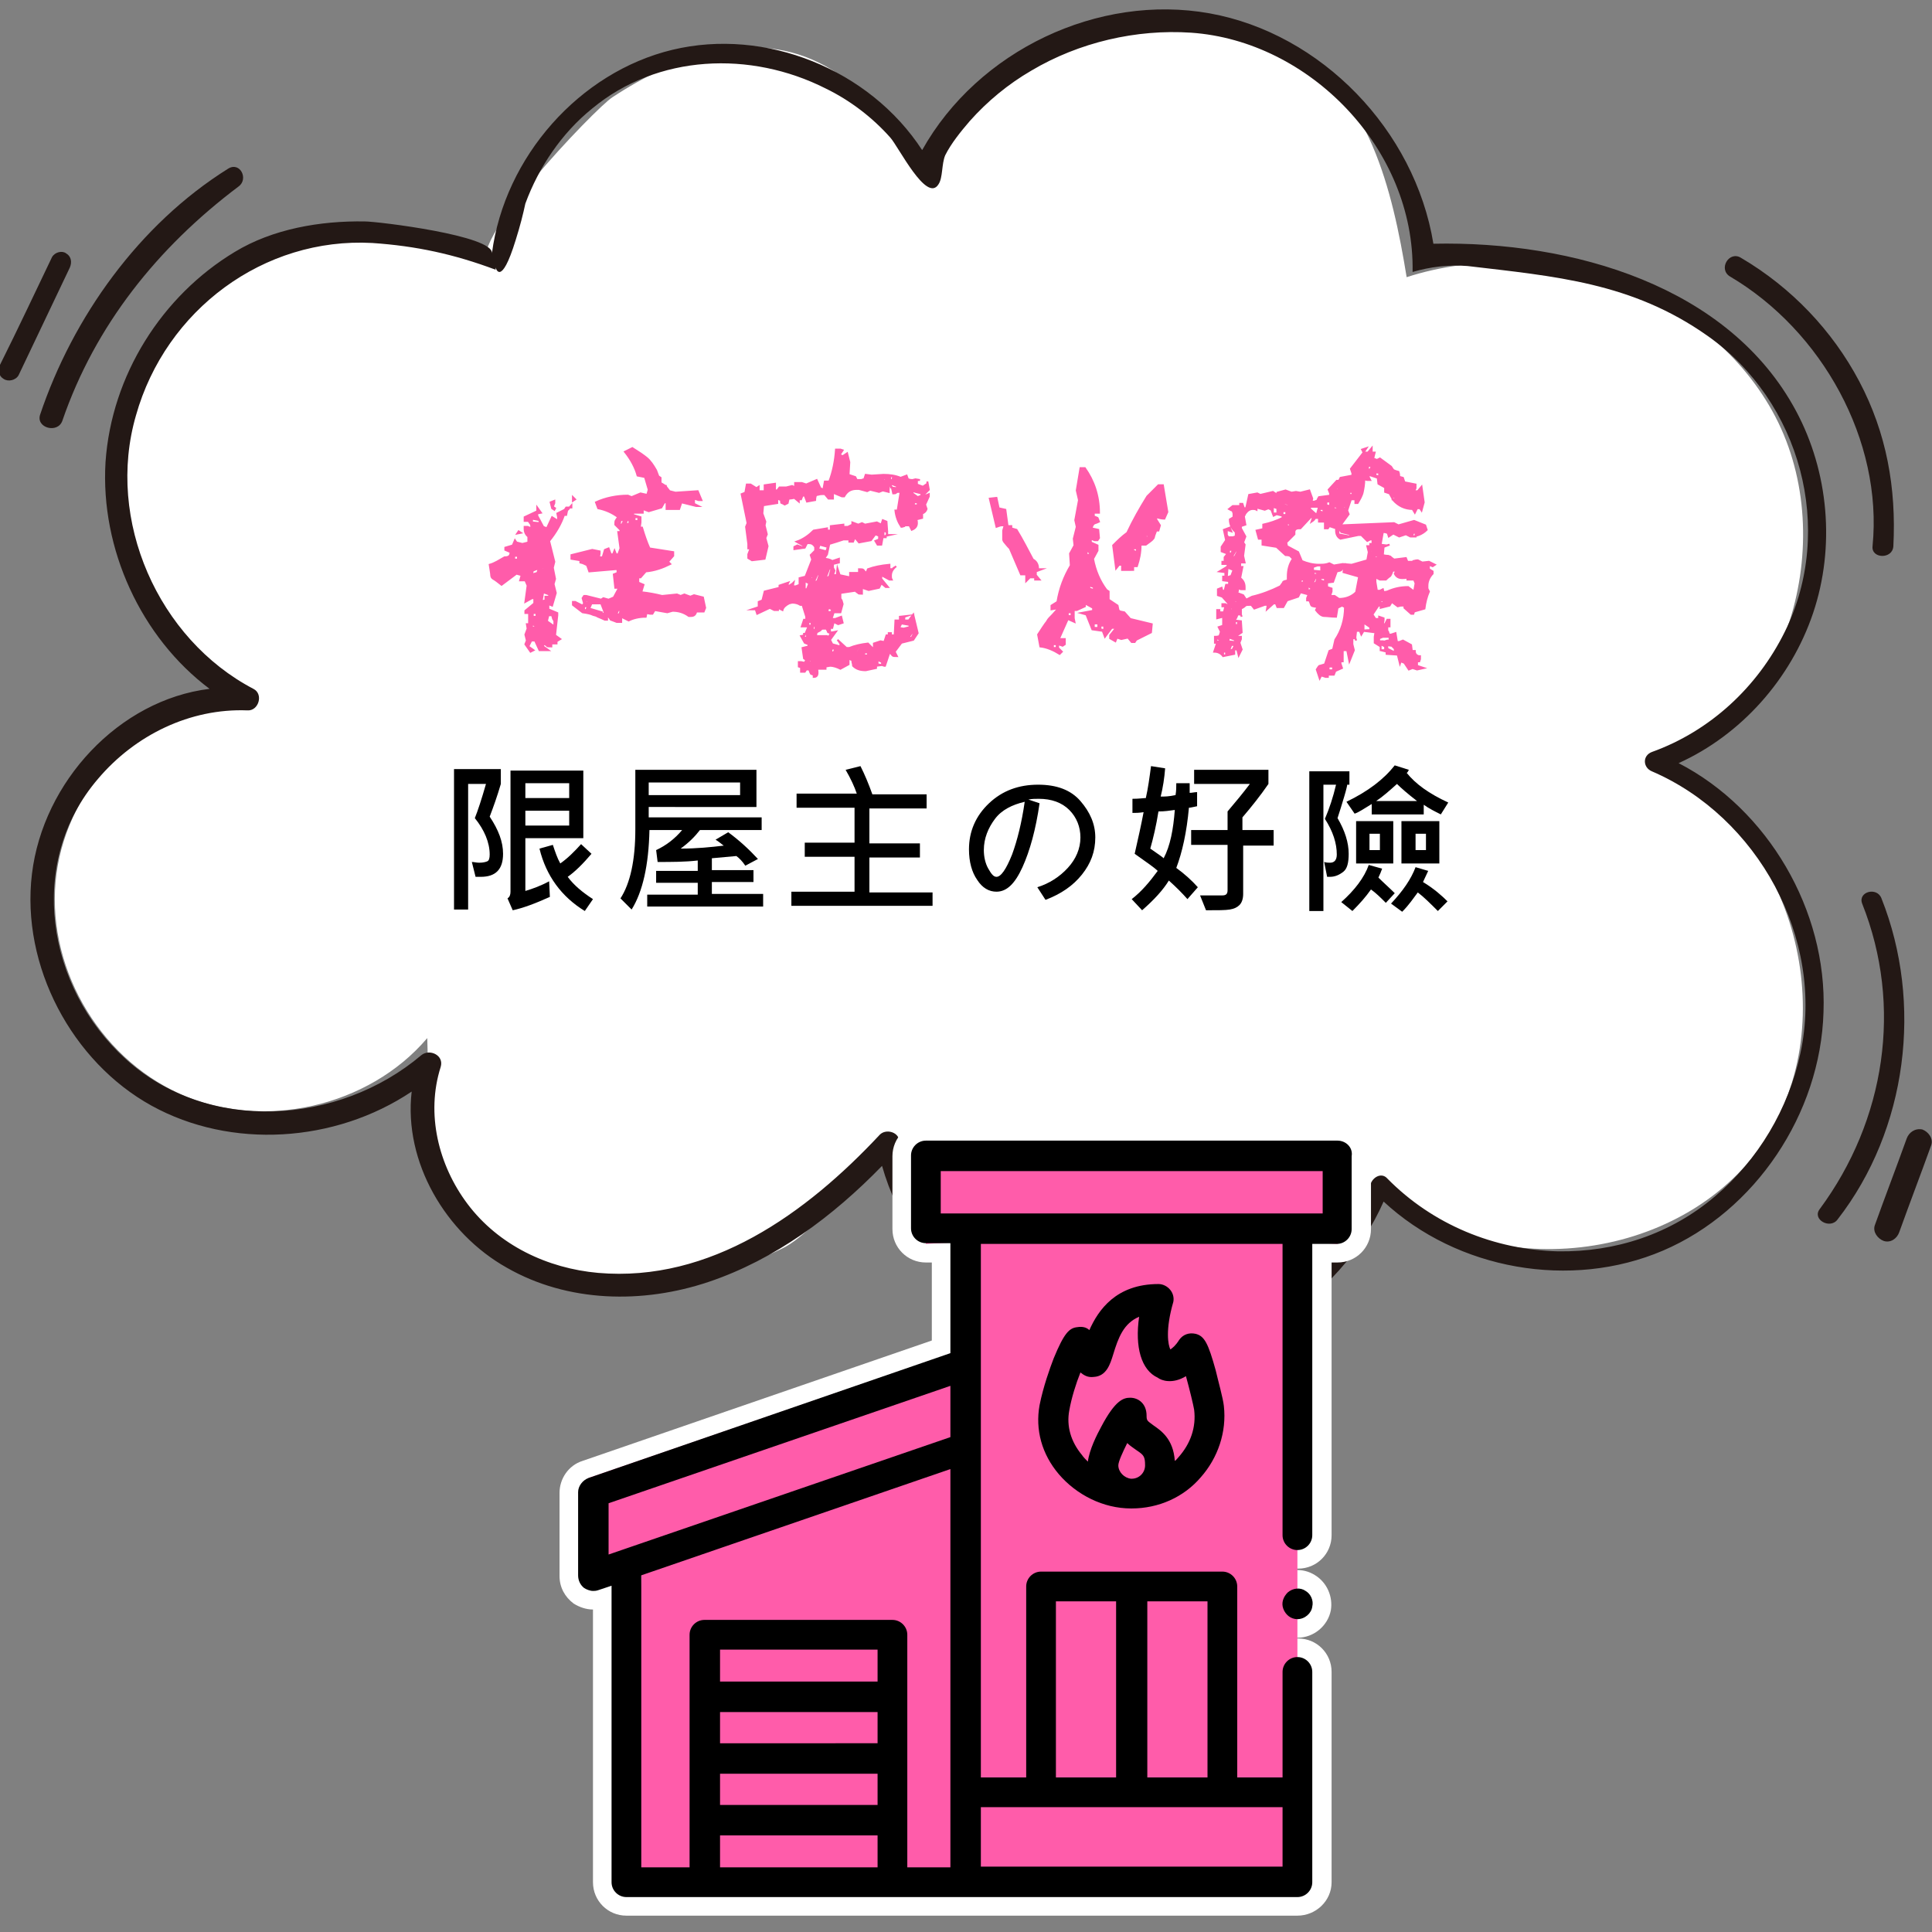 <?xml version="1.0" encoding="utf-8"?>
<!-- Generator: Adobe Illustrator 27.6.1, SVG Export Plug-In . SVG Version: 6.00 Build 0)  -->
<svg version="1.1" id="圖層_1" xmlns="http://www.w3.org/2000/svg" xmlns:xlink="http://www.w3.org/1999/xlink" x="0px" y="0px"
	 viewBox="0 0 260 260" style="enable-background:new 0 0 260 260;" xml:space="preserve">
<rect x="0" y="0" width="260" height="260" fill="#808080" stroke="none"/>
<style type="text/css">
	.st0{fill:#FFFFFF;}
	.st1{enable-background:new    ;}
	.st2{fill:#FF5CAA;stroke:#FF5CAA;stroke-width:0.25;stroke-miterlimit:10;}
	.st3{fill:#231815;}
	.st4{fill:none;}
	.st5{fill:#FF5CAA;}
</style>
<g>
	<path class="st0" d="M31.1,93.2c0.1,0,0.3-0.1,0.4-0.1c-14.4-9.3-19.3-30.6-10.5-45.2s29.9-20.3,44.9-12
		c-4.1-2.3,14.3-21.4,16.5-22.8c8.5-5.6,19.1-9.5,28.7-4.2c6.4,3.6,11,9.8,14.5,16.2c-0.2-8,5.7-15.2,13-18.5s15.6-3.4,23.6-2.6
		c3.9,0.4,7.9,1,11.4,2.8c10.6,5.3,13.8,18.8,15.7,30.5c18-5.8,40,1.5,49.2,18c9.2,16.5,2.6,40.6-14.7,48.3
		c17.7,8.5,24.5,33.9,13.5,50.2c-11.1,16.3-37.2,19.2-51.6,5.9c-5.1,14.2-20.3,23.9-35.3,22.6c-15-1.4-28.2-13.7-30.7-28.6
		c0.8-4-8.1,11.4-14.6,14.4c-6,2.9-10.6,3.8-17.2,4.6c-5.8,0.7-11.9,1.3-17.3-1.1c-11.1-5.1-12.9-19.7-13.1-31.9
		c-7.9,9.3-22.2,12.5-33.3,7.5S6,129.7,7.6,117.6C9.2,105.6,19.2,95.3,31.1,93.2z"/>
	<g class="st1">
		<path d="M65.9,109.9c1.2,1.8,1.8,3.4,1.8,5c0,2.1-1,3.1-3,3.1c-0.2,0-0.4,0-0.7,0l-0.5-2c0.3,0,0.6,0.1,1,0.1
			c0.5,0,0.9-0.1,1.1-0.2s0.3-0.4,0.3-0.9c0-1.6-0.7-3.3-2-4.9c0.4-1,0.9-2.5,1.5-4.6h-2.4v16.9h-1.9v-18.9h6.3v2
			C66.9,107.2,66.4,108.6,65.9,109.9z M78.6,112.8h-7.9v7.1c1-0.3,2.1-0.7,3.2-1.3l0.1,2.1c-2,0.9-3.6,1.5-5,1.8l-0.7-1.6
			c0.3-0.2,0.4-0.5,0.4-0.9v-16.3h9.8V112.8z M76.6,107.4v-2h-5.9v2H76.6z M76.6,111.1v-2h-5.9v2H76.6z M79.8,121l-1.1,1.6
			c-3.1-1.9-5.2-4.7-6.1-8.4l1.8-0.5c0.3,0.9,0.6,1.8,1,2.5c1-0.7,1.9-1.6,2.8-2.6l1.4,1.3c-1.1,1.3-2.2,2.4-3.2,3.1
			C77.2,119.1,78.4,120.1,79.8,121z"/>
		<path d="M102.7,122H87.1v-1.6h6.8v-1.6h-5.6v-1.6h5.6v-1.4c-1.7,0.2-3.5,0.2-5.4,0.2l-0.2-1.6c1.3-0.6,2.5-1.5,3.5-2.7h-4.4
			c-0.1,4.7-0.9,8.3-2.4,10.7l-1.5-1.5c1.3-2,2-5.1,2-9.3v-8h16.3v5H87.3v1.4h15.2v1.7h-8.3c-0.7,0.9-1.5,1.7-2.6,2.5
			c2.2,0,4.1-0.2,5.8-0.4c-0.3-0.2-0.6-0.5-1.1-0.8l1.7-1c1.5,1.1,2.8,2.3,4,3.6l-1.7,0.9c-0.4-0.6-0.8-1-1.2-1.3l-3.3,0.3v1.6h5.6
			v1.6h-5.6v1.6h6.9V122z M99.6,107v-1.7H87.3v1.7H99.6z"/>
		<path d="M125.6,121.9h-19.1V120h8.5v-4.7h-6.7v-1.9h6.7v-4.7h-7.8v-1.9h8.1c-0.3-0.9-0.8-2-1.5-3.2l2-0.5c0.6,1.2,1.1,2.4,1.6,3.8
			h7.3v1.9h-7.7v4.7h6.8v1.9h-6.8v4.7h8.5V121.9z"/>
		<path d="M139.9,108.1c-0.5,3.5-1.3,6.4-2.3,8.6s-2.1,3.3-3.5,3.3c-1,0-1.9-0.5-2.6-1.6c-0.7-1-1.1-2.4-1.1-4.1
			c0-2.4,0.9-4.5,2.7-6.2c1.8-1.7,4-2.5,6.6-2.5c2.5,0,4.4,0.7,5.7,2.2c1.3,1.5,2,3.1,2,4.9c0,1.9-0.6,3.5-1.8,5
			c-1.2,1.5-2.8,2.6-4.9,3.4l-1.1-1.7c1.6-0.5,3-1.4,4.1-2.6s1.7-2.6,1.7-4.1c0-1.4-0.5-2.7-1.5-3.7s-2.4-1.5-4.1-1.5
			c-0.5,0-0.9,0-1.4,0.1L139.9,108.1z M137.9,107.9c-1.7,0.4-3.1,1.1-4,2.3s-1.5,2.6-1.5,4.2c0,0.9,0.2,1.8,0.6,2.5s0.7,1.1,1.1,1.1
			c0.6,0,1.3-1,2.1-3C136.9,113.1,137.5,110.7,137.9,107.9z"/>
		<path d="M161.2,119.4l-1.4,1.6c-0.7-0.8-1.5-1.6-2.5-2.5c-0.8,1.3-2,2.6-3.6,4l-1.4-1.5c1.3-1,2.4-2.3,3.5-3.8
			c-0.4-0.4-1.4-1.1-3.1-2.3c0.5-2.2,0.9-4,1.2-5.6c-0.6,0.1-1.1,0.1-1.5,0.1l0-1.9c0.9,0,1.5-0.1,1.8-0.1c0.3-1.3,0.5-2.8,0.7-4.3
			l1.9,0.3c-0.1,1.3-0.3,2.6-0.6,3.8c0.5,0,1.1,0,2-0.2c0.1-0.6,0.1-1.1,0.1-1.6h1.8c0,0.6,0,1.1,0,1.3c0.3,0,0.7-0.1,1-0.1l0,1.9
			c-0.5,0.1-0.9,0.2-1.1,0.2c-0.3,3.3-0.9,6-1.7,8.1C159.4,117.6,160.4,118.5,161.2,119.4z M158.1,109c-0.7,0.1-1.4,0.2-2.2,0.2
			c-0.3,1.9-0.7,3.6-1.1,5c1,0.7,1.6,1.1,1.8,1.3C157.5,113.8,157.9,111.6,158.1,109z M171.5,113.8h-4.2v6.5c0,0.7-0.2,1.2-0.5,1.5
			c-0.3,0.3-0.7,0.5-1.3,0.6s-1.6,0.1-3.2,0.1l-0.8-2c1,0,2,0,3,0c0.5,0,0.7-0.2,0.7-0.7v-6.1h-4.9v-2h4.9v-2.5
			c1.1-1.3,2.1-2.5,3-3.7h-7.5v-1.9h10v1.9c-1.1,1.6-2.3,3.1-3.5,4.5v1.7h4.2V113.8z"/>
		<path d="M181.3,105.6c0,0.1-0.1,0.6-0.4,1.6s-0.6,2-0.9,2.9c1,1.7,1.5,3.3,1.5,4.8c0,1.2-0.2,2-0.7,2.4s-1.1,0.7-1.8,0.7
			c-0.1,0-0.3,0-0.4,0l-0.4-2c0.3,0.1,0.6,0.1,0.8,0.1c0.6,0,0.9-0.4,0.9-1.1c0-1.5-0.5-3.1-1.6-4.8c0.6-1.4,1.1-2.9,1.5-4.6h-1.7
			v17h-1.9v-18.8h5.4V105.6z M187.7,120.2l-1.2,1.3c-0.7-0.7-1.3-1.3-2-1.8c-0.7,1-1.5,1.9-2.5,2.9l-1.5-1.2c1.8-1.6,3.1-3.3,3.7-5
			l1.8,0.5c-0.1,0.3-0.3,0.8-0.5,1.2C186.2,118.8,187,119.5,187.7,120.2z M194.9,108l-1,1.6c-0.8-0.4-1.6-0.8-2.3-1.3v1.3h-7v-1.4
			c-1,0.6-1.7,1.1-2.3,1.3l-1.1-1.6c2.9-1.4,5-3,6.5-4.9l1.9,0.6c-0.1,0.2-0.2,0.4-0.3,0.4C190.5,105.5,192.3,106.8,194.9,108z
			 M187.5,116.2h-5v-5.7h5V116.2z M185.7,114.4v-2.2h-1.4v2.2H185.7z M190.7,107.8c-1.3-1-2.2-1.8-2.7-2.3c-1,0.9-1.9,1.7-2.8,2.3
			H190.7z M194.8,121.3l-1.3,1.3c-1-1-1.9-1.9-2.7-2.5c-0.6,0.8-1.2,1.7-2.1,2.6l-1.5-1.1c1.6-1.7,2.7-3.3,3.3-4.9l1.7,0.5l-0.7,1.5
			C193,119.6,194.1,120.6,194.8,121.3z M193.7,116.2h-5.1v-5.7h5.1V116.2z M191.9,114.4v-2.2h-1.4v2.2H191.9z"/>
	</g>
	<g>
		<path class="st2" d="M71.4,87.7l-0.7-1l0.2-0.5l-0.2-0.8l0.3-0.8L70.9,84h0.3v-1.5h-0.5v-0.3l1.2-1v-0.7h-0.3L70.7,81l0.3-2.2
			l-0.3-0.7h-0.7l0.2-0.7l-0.7-0.2l-2,1.5c-0.5-0.4-0.9-0.7-1.1-0.8c-0.2-0.1-0.3-0.3-0.3-0.5c0-0.2-0.1-0.7-0.2-1.4
			c0.7-0.2,1.3-0.6,2-1c0.6,0,0.8-0.2,0.8-0.7l-0.7-0.3v-0.3l1-0.3l0.3-0.7l0.2,0.3l0.8,0.2l0.8-0.2v-0.8c-0.3-0.2-0.5-0.6-0.5-1
			l0-0.3H71l0.5,0.2c0-0.3,0-0.5-0.1-0.6s-0.1-0.2-0.3-0.4h-0.5v-0.5l1.7-0.8v-0.5l0.5,0.7l-0.5,0.1v0.3l0.8,1.5l0.5,0.2l0.7-1.5
			l0.8,0.5v-0.5L75,69.1l1-0.5l0.2-0.3h0.7V68c-0.3,0.3-0.4,0.6-0.5,0.6s-0.1,0.3-0.2,0.7h-0.3c-0.4,1.2-1.1,2.4-2,3.5l0.7,2.8
			l-0.2,0.8l0.3,1.5l-0.2,0.7l0.3,1.2l-0.5,1.7l-0.5-0.2V82l1.2,0.5v0.3l-0.3,2.7l0.7,0.5l-0.5,0.3v0.3h-0.7V87
			c-0.4,0-0.6,0-0.6-0.1s-0.2-0.1-0.5-0.3V87l0.7,0.5h-1.2L72,86.2h-0.5L71.1,87l0.7,0.5L71.4,87.7z M69.7,75.3v-0.5h-0.5v0.5H69.7z
			 M69.6,71.8l0.2-0.3l0.3,0.2L69.6,71.8z M71.7,78.6l-0.3-0.3v0.3H71.7z M71.4,80.3l0.3-0.2L71.4,80V80.3z M72.6,70.4V70l-1-0.2
			v0.5L72.6,70.4z M71.6,77.3l0.7-0.2l0.2-0.5h-0.3l-0.5,0.2L71.6,77.3L71.6,77.3z M71.6,84.5l0.7-0.2L71.6,84V84.5z M72.2,83v-0.5
			h-0.5V83H72.2z M72.9,76.7l0.5-0.2l-0.5-0.2V76.7z M73.4,80.8v-0.5h0.5V80l-0.8-0.3l-0.2,1.2L73.4,80.8L73.4,80.8z M74.6,84.3
			c0-0.3,0-0.6,0-0.6c0-0.1,0-0.2-0.1-0.3s-0.1-0.3-0.2-0.6h-0.5l-0.2,0.8L74.6,84.3z M74.6,68.6l-0.3-0.2l-0.2-0.8l0.5-0.2v0.3
			l-0.2,0.5l0.3,0.2L74.6,68.6z M83.5,83.7H83c-0.5-0.2-0.8-0.3-0.8-0.3s-0.2-0.3-0.5-0.7v0.7h-0.3c-0.6-0.3-1-0.4-1.1-0.5
			c-0.2-0.1-0.4-0.1-0.6-0.2c-0.2-0.1-0.6-0.2-1.3-0.3l-1.3-1V81h0.3l1,0.5l0.2-0.3l-0.2-0.7l0.2-0.3h0.3l2,0.5l0.3-0.2l0.7,0.2
			l0.7-0.3l0.7-1.3h-0.5l-0.2-1.8l0.5-0.2v-0.5h-0.3l-3.5,0.3C79.1,76.3,79,76,78.9,76s-0.3-0.2-0.8-0.3v-0.3l-1.2-0.2v-0.5l2.8-0.7
			l1,0.2v0.3L80.6,75h0.5l0.3-1l0.5-0.2l0.3,0.8h0.3l0.2-0.5l0.2,0.5h0.3l0.3-0.8l-0.3-2.2h0.3v-0.3l-0.7-0.7c0-0.3,0-0.5,0.1-0.6
			c0,0,0.1-0.2,0.3-0.4c-0.8-0.6-1.7-1-2.7-1.2l-0.3-0.8c1.3-0.6,2.8-0.9,4.3-0.9l0.5,0.2l1.2-0.5l0.9,0.2l0.2-0.7l-0.5-1.7l-1-0.2
			c-0.3-1.1-0.9-2.2-1.7-3.2l1-0.5c0.8,0.5,1.4,0.9,1.9,1.3s0.9,1,1.3,1.7l0.3,0.8l0.3,0.2v0.7c0.4,0.2,0.6,0.4,0.7,0.4
			c0,0.1,0.2,0.3,0.5,0.7l0.8,0.2l3-0.2l0.5,1.2H94l-0.6-0.2v0.7l0.6,0.3h-0.3l-2-0.5l-0.3,0.9h-1.7v-0.9h-0.3L89,68.3l-1.7,0.5
			l-0.8-0.3V69h-1.3v0.3l1,0.3v0.7l-0.1,0.7h0.3c0.3,1,0.6,1.9,1,2.8l3.2,0.5v0.5l-0.7,0.8l0.3,0.3c-1,0.5-2.1,0.9-3.3,1l-0.7,0.8
			h-0.3v0.7l0.7,0.3l-0.3,1c1,0.1,2,0.3,2.8,0.5l2-0.2l0.5,0.2l0.5-0.2l0.8,0.3l0.5-0.2l1.2,0.3l0.3,1.4l-0.2,0.5h-1
			c-0.1,0.4-0.3,0.6-0.7,0.6l-0.3,0c-0.7-0.5-1.4-0.7-2.2-0.7l-0.7,0.2l-1.7-0.3l-0.3,0.5h-0.3L87,82.5L86.9,83
			c-0.9,0-1.7,0.2-2.3,0.5l-1-0.5V83.7z M77.1,67.4v-0.5l0.3,0.3L77.1,67.4z M78.9,82.1l0.2-0.5h-0.5v0.5H78.9z M79.1,81.1v-0.3
			h-0.3v0.3H79.1z M80.9,82.7l0.5-0.2l-0.5-1.3h-1.3l-0.3,0.7l1.7,0.5L80.9,82.7L80.9,82.7z M82.9,82.8l0.5-0.2l0.1-0.5h-0.3
			L82.9,82.8z M83.7,70.6L84,70h-0.5l-0.1,0.6H83.7z M84.7,70.4V70h-0.3l-0.2,0.5H84.7z M85.9,70.1v-0.5h-0.5v0.5H85.9z"/>
		<path class="st2" d="M101.2,75.4l-0.5-0.3v-0.5l0.3-0.8h-0.3v-0.6l-0.3-2.3l0.2-0.5l-0.8-3.9l0.5-0.2l0.2-1.1h0.5l0.8,0.5l0.3-0.2
			v0.6h0.8v-0.8l1.4-0.2V66h0.3l0.3-0.4h0.9l0.8-0.2l0.4,0.2V65h0.9l0.6,0.2l1.4-0.6l0.5,1.1l0.4,0.2l0.2-1.1h0.6
			c0.5-1.3,0.8-2.8,0.9-4.3h0.6l0.3,0.1l-0.4,0.6l0.4,0.2L114,61l0.3,1.2l-0.1,1.7l0.9,0.3l0.2,0.4c0.2,0,0.4,0,0.4,0s0.1,0,0.2,0
			c0.1,0,0.2-0.1,0.4-0.1l0.2-0.6l0.8,0.1l1.6-0.1c0.8,0,1.6,0.1,2.3,0.4l0.8-0.3c0.1,0.3,0.2,0.5,0.2,0.5c0.1,0,0.2,0.1,0.6,0.1
			l0.4-0.1l0.6,0.1h-0.4v0.6l0.8,0.3l0.6-0.4v-0.3l0.2,1.1l-0.8,0.8h0.3l0.5-0.2v0.3l-0.5,1.1l0.2,0.6c-0.1,0.3-0.3,0.5-0.6,0.6v0.6
			l-0.8,0.2c0.1,0.2,0.1,0.3,0.1,0.5c0,0.4-0.2,0.7-0.7,0.9l-0.3-0.6c-0.2,0-0.4,0-0.5,0c-0.1,0-0.1,0-0.2,0.1
			c-0.1,0-0.2,0.1-0.4,0.1c-0.4-0.6-0.7-1.3-0.8-2.2h0.3l0.4-2.5c-0.2,0-0.4,0-0.4,0s-0.1,0-0.2,0.1s-0.2,0.1-0.4,0.1l-0.2-0.9
			l-0.4-0.2v0.9l-0.8-0.2l-0.5,0.2l-1.2-0.3l-0.4,0.2l-1.1-0.3l-0.3,0c-0.8,0-1.3,0.3-1.7,1h-0.3l-1.2-0.5v0.8h-0.6l-0.5-0.6h-0.4
			c-0.3,0-0.5,0.1-0.6,0.1c-0.1,0-0.2,0.1-0.2,0.1s-0.1,0.3-0.1,0.6l-1.1,0.2l-0.3-0.8h-0.3l-0.2,0.5h-0.3v0.3l-0.6-0.5
			c-0.4,0.1-0.7,0.1-0.7,0.1c-0.1,0-0.1,0.2-0.2,0.6l-0.4,0.2c-0.2-0.1-0.3-0.2-0.4-0.2s-0.1-0.2-0.1-0.4l-0.5-0.2v0.6l-1.9,0.3
			l-0.1,1.1l0.4,1.1l-0.1,0.5l0.3,1.2l-0.2,0.5l0.3,1.1l-0.4,1.7L101.2,75.4z M109.5,91.1v-0.3c-0.3-0.1-0.4-0.1-0.4-0.2
			c0,0-0.1-0.2-0.2-0.5h-0.4l-0.2,0.3h-0.5v-0.6l-0.3-0.1v-0.6h0.3l0.5,0.1l0.2-0.4l-0.3-0.2l-0.2-1.4l0.8-0.2v-0.3l-0.5-0.2
			l-0.5-0.9l0.5-0.1l0.5-1.2h-0.9l0.3-0.9h0.3v-0.4l-0.5-1.6h-0.3c-0.3-0.2-0.7-0.3-1.1-0.3l-0.4,0.1c-0.4,0.2-0.8,0.5-0.9,0.9
			l-0.6-0.3v0.3h-0.5l-0.6-0.3l-1.7,0.8l-0.2-0.6h-0.5l0.9-0.3V81l0.5-0.2l0.3-1.2l2-0.5v-0.3l1.2-0.4l-0.2,0.4c0.3,0,0.5,0,0.5-0.1
			c0,0,0.2-0.1,0.4-0.3l-0.1,0.5h0.4l0.5-0.2v-0.9l0.8-0.2l0.9-2.3l-0.2-0.6l0.6-0.6v-0.5c-0.2-0.3-0.4-0.5-0.8-0.5l-0.3,0l-0.3,0.6
			l-1.4,0.2v-0.3l0.4-0.2l0.8,0.3v-0.3l-0.9-0.5c0.9-0.3,1.7-0.9,2.3-1.5l1.8-0.3v0.3h0.5v-0.6l1.7-0.2v0.3h0.6l0.6-0.3v-0.3
			l0.8,0.3l0.5-0.2l0.4,0.2l1.6-0.3l0.6,0.3l0.2-0.6l0.5,0.2l0.1,1.4l-0.1,0.4h0.4l-0.9,0.2l-0.2,1.1h-0.5l-0.3-0.5l0.5-0.2v-0.5
			l-0.5-0.2l-0.6,0.8l-1.6,0.3l-0.5-0.6H115l-0.2,0.5h-0.5v-0.3h-0.8c-0.6,0.2-1.2,0.4-1.9,0.6l-0.3,1.4l-0.4,0.6
			c0.4,0,0.8,0.1,1.1,0.3l0.9-0.3v0.5l-0.8,0.2c0,0.3,0,0.5,0,0.5s0.1,0.2,0.2,0.4l-0.2,0.6h0.5l0.1-0.9l0.3,0.9l1.4,0.3v-0.6h1.2
			v-0.5c0.3,0,0.5,0,0.6,0.1s0.1,0.2,0.4,0.4l0.2-0.5c0.8-0.3,1.8-0.5,2.9-0.6v0.6c0.3,0,0.5,0,0.5-0.1s0.2-0.1,0.4-0.3
			c-0.5,0.4-0.7,0.8-0.7,1.3c0,0.2,0,0.3,0.1,0.5h-0.3l-1.1-0.6v0.5l0.9,1.1h-0.3l-0.6-0.5l-0.3,0.6l-1.4,0.3l-0.9-0.3v0.8
			c-0.3,0-0.5,0-0.5-0.1c0,0-0.2-0.1-0.4-0.3l-2,0.3c0,0.3,0,0.5,0,0.6c0,0.1,0,0.2,0.1,0.3s0.1,0.3,0.2,0.6l-0.3,1.1h-0.9l-0.3,0.9
			h0.5l0.8-0.3l0.2,0.8l-0.6,0.2l-0.6-0.3l-0.2,0.8h-0.3v0.6h0.3l0.5-0.1l-0.8,1.1l0.3,0.6l1.1,0.3c0-0.3,0-0.5-0.1-0.5
			c0,0-0.1-0.2-0.3-0.4l1.2,1.1h0.4c0.7-0.3,1.6-0.5,2.5-0.6l0.8,0.8v-0.8l0.9-0.3l0.5,0.1l0.3-0.9h0.3v-0.3h0.3v0.3h0.5l0.1-2h0.6
			V83l0.9-0.1l-0.3,0.1v0.5h0.6l0.6-0.8l0.6,2.5l-0.6,0.9l-1.6,0.4c-0.3,0.4-0.6,0.8-0.9,1.2l0.3,0.6c-0.3,0-0.5,0-0.6-0.1
			s-0.1-0.2-0.4-0.4l-0.6,1.8H119l-0.3-0.1l-0.8,0.1v0.3l-1.4,0.3c-0.8,0-1.3-0.2-1.7-0.6c0-0.3-0.1-0.4-0.1-0.6s0-0.2-0.1-0.2
			s-0.2-0.1-0.4-0.2v0.8l-1.1,0.6c-0.4-0.2-0.9-0.4-1.4-0.4l-0.6,0.1v0.3H110l0,0.2C110.1,90.9,109.9,91.1,109.5,91.1z M108.6,85.8
			v-0.5h-0.4v0.5H108.6z M108.6,79.3l0.3-0.8l-0.6-0.3v1.1H108.6z M109.2,84.2v-0.5h-0.4v0.5H109.2z M109.2,89.1v-0.3h-0.3v0.3
			H109.2z M109.4,77.9v-0.3h-0.3v0.3C109.1,77.9,109.4,77.9,109.4,77.9z M109.4,84.9l0.3-0.2l0.1-0.5h-0.4L109.4,84.9L109.4,84.9z
			 M109.5,78.4l0.5-0.2l0.3-0.9H110L109.5,78.4z M110,77.1l-0.3-0.3v0.3H110z M109.7,84.2l0.4-0.2l-0.3-0.3L109.7,84.2z M111.1,85.8
			l0.5-0.2l0.2-0.4c-0.3-0.1-0.4-0.1-0.4-0.2s-0.1-0.2-0.2-0.4c-0.4,0-0.7,0-0.7,0.1s-0.2,0.2-0.6,0.4l-0.1,0.5h1.4L111.1,85.8
			L111.1,85.8z M111.2,74.2l0.2-0.6l-1.1-0.3l-0.2,0.6L111.2,74.2z M111.1,77.8l0.5-0.2l0.3-1.1h-0.3L111.1,77.8z M111.8,82.4
			l0.2-0.4l-0.5-0.2l-0.2,0.5L111.8,82.4z M112.2,87.8l0.2-0.5h-0.5v0.5H112.2z M115.4,87.8l0.5-0.8h-0.3l-0.5,0.8H115.4z
			 M116.8,88.2v-0.4h-0.5v0.4H116.8z M118.7,89.5v-0.4l-0.6-0.3v0.6L118.7,89.5z M119.2,64.7v-0.3h-0.3v0.3H119.2z M119.2,72.2
			l0.2-0.4l-0.2-0.3h-0.3v0.8H119.2z M120.1,64.6l0.1-0.5h-0.4v0.5H120.1z M120.7,65.7v-0.3l-0.8-0.3v0.5L120.7,65.7z M121.6,84.6
			l0.8-0.2v-0.3l-1.1-0.2l-0.3,0.6L121.6,84.6L121.6,84.6z M122.2,85.9l0.5-0.1l0.3-0.6h-0.3L122.2,85.9z M123.5,66.9l0.5-0.2v-0.3
			l-1.2-0.3v0.3L123.5,66.9z M123.5,68v-0.4H123V68H123.5z M124.1,66.1l-0.3-0.3v0.3H124.1z"/>
		<path class="st2" d="M138.1,78.2l0-0.9h-0.7l-1.5-3.5c-0.4-0.4-0.6-0.7-0.7-0.8c-0.1-0.1-0.2-0.3-0.2-0.4S135,72,135,71.4l0.2-0.7
			c-0.2,0-0.4,0-0.4,0c-0.2,0-0.4,0.1-0.7,0.2l-0.9-3.8l0.9-0.1l0.3,1.4l0.9,0.2l0.3,2.2l0.5,0l0,0.3l0.7,0.2c0.8,1.3,1.5,2.7,2.2,4
			c0.4,0.2,0.7,0.6,0.7,1.2v0.1l0.5,0l-0.8,0.3v0.5l0.5,0.6l-0.6,0l0-0.3l-0.7,0L138.1,78.2z M142.6,88c-0.8-0.5-1.7-0.9-2.6-1
			l-0.3-1.6c0.5-0.8,0.8-1.2,1-1.5c0.2-0.2,0.3-0.5,0.5-0.7s0.6-0.6,1.2-1.3h-0.3l-0.6,0.1v-0.5l0.8-0.5c0.3-1.8,0.9-3.4,1.8-4.9
			l-0.1-1.6l0.6-1.1l-0.1-0.9l0.4-1.6l-0.2-0.9l0.5-2.7l-0.3-1.3l0.5-3l0.6,0c1.2,1.7,1.9,3.7,1.9,6l-0.7,0l0,0.5
			c0.3,0.1,0.5,0.2,0.5,0.2c0,0,0.1,0.2,0.2,0.5c-0.4,0.2-0.6,0.2-0.7,0.3s-0.2,0.2-0.3,0.6l0.9,0.2l0.1,1.1l-0.2,0.3h-0.4l-0.5-0.2
			l0,0.5l0.9,0.4l0,0.7l-0.6,1.1c0.3,1.6,0.9,3,1.8,4.2l0.3,0.2l0,1.1l1.2,0.8c0.1,0.4,0.1,0.7,0.2,0.7c0,0.1,0.3,0.1,0.7,0.2
			l0.8,0.9L155,84l-0.1,1.1l-2,1l-0.2,0.3h-0.4l-0.5-0.6l-0.9,0.2l-0.6-0.2l-0.2,0.5l-0.7-0.4v-0.4l0.8-1l-0.6,0l-0.9,1.2l-0.3-0.8
			l-1.4-0.2l-0.8-2l-0.7-0.2l1.6-0.3l0-0.4l-1.1-0.6v0.4l-1.1,0.5l-0.4,0l0,1.1l0.1,0.5l-0.9-0.4l-1.2,2.7l0.8,0l0,0.7l-0.3,0.2
			l-0.6-0.2v0.5l0.5,0.5L142.6,88z M142.2,87.2l0-0.5l-0.5,0v0.5H142.2z M144.2,82.9v-0.5l-0.5,0l0,0.5L144.2,82.9z M146.2,74.7
			l0.6-0.1l-0.5-0.6L146.2,74.7z M147.2,79.4l0-0.4l-0.6-0.2v0.4L147.2,79.4z M147.8,84.4l0-0.5l-0.6,0v0.6H147.8z M147.6,83
			l0.6-0.1l-0.5-0.2L147.6,83z M148.6,84.8l0-0.6h-0.5l0,0.5L148.6,84.8z M151,76.7l0-0.7l-0.4,0l-0.4,0.5l-0.4-3.1
			c0.6-0.6,1.2-1.2,1.9-1.7c0.8-1.7,1.7-3.3,2.7-4.9l1.5-1.5h0.6l0.6,3.6l-0.4,0.9c-0.4,0-0.7-0.1-1.1-0.2l0,0.3l0.5,0.8l-0.2,0.7
			l-0.3,0c-0.2,0.5-0.3,0.8-0.3,0.9s-0.2,0.3-0.3,0.4c-0.1,0.1-0.4,0.3-0.8,0.6l-0.7,0c0,1.1-0.2,2-0.5,2.9l-0.5,0v0.5L151,76.7z
			 M153,74.3l0-0.5h-0.5v0.3L153,74.3z M154.5,72.4V72h-0.3l0,0.3L154.5,72.4z"/>
		<path class="st2" d="M177.6,91.3l-0.4-1.2c0.2-0.3,0.3-0.5,0.4-0.5c0.1,0,0.3-0.1,0.7-0.2l0.6-1.8l0.5-0.2l0.3-1.3
			c0.8-1.2,1.3-2.7,1.3-4.4l-0.4-0.2l-0.6,0.3l-0.2,1.2c-0.6,0-1.2-0.1-1.6-0.1s-0.8-0.4-1.1-0.8l0.2-0.4c-0.5-0.1-0.7-0.1-0.8-0.2
			c-0.1-0.1-0.1-0.3-0.3-0.7h-0.3v-0.3l0.2-0.5l-1.1-0.3l-0.3,0.6l-1.5,0.5l-0.5,0.9h-0.8l-0.2-0.5h-0.3l-0.9,0.8l0.1-0.6h-0.4
			l-1.4,0.5l-0.4-0.5c-0.5,0-0.7,0-0.8,0.1s-0.2,0.2-0.6,0.4v0.8l0.1,0.3l-0.1-0.3h-0.5c0,0.3-0.2,0.6-0.4,0.8l0.9,0.1l0.1,1.5
			l-0.9,0.6h0.8v0.3l-0.2,0.5l0.3,0.9l-0.4,0.8l-0.2-0.8h-0.4V88l-1.5,0.3c-0.3-0.4-0.7-0.6-1.2-0.6l0.4-1.2h-0.3v-0.8
			c0.4,0,0.6-0.1,0.6-0.1c0,0,0.1-0.2,0.2-0.6l-0.3-0.6l0.6-0.2V83l-0.8,0.2v-1.1h0.3v0.3h0.6l0.2-0.8h-0.4v-0.3h0.4l0.4,0.2v-0.3
			l-0.8-0.9l-0.6-0.2v-0.8l0.5-0.2l0.1,0.4h0.3l0.2-0.8h0.4v-0.5l-0.8-0.1v-0.5h0.3v-0.6l-0.8-0.1l1-0.6l0.2-0.4h-0.8v-0.3h0.3v-0.6
			l0.4-0.5l-0.8-0.3v-0.6l0.6-0.9l-0.3-1.4l0.8-0.3l0.2,0.5l-0.6-0.2V72l0.2,0.3c0.2,0,0.4,0,0.4,0s0.1,0,0.2,0
			c0.1,0,0.2-0.1,0.4-0.1v-0.6c-0.5-0.4-0.8-1-0.8-1.7l0.5-0.3v-0.5c-0.1-0.3-0.1-0.4-0.2-0.4s-0.2-0.1-0.4-0.2l0.5-0.4h1v-0.3h0.3
			l0.2,0.6h0.3l0.4-1.8l1.1-0.2l0.4,0.2l1.7-0.4l0.6,0.4v-0.3l1.1-0.3l0.8,0.3l0.6-0.1l0.6,0.1l1.2-0.3l0.4,1.1l-0.1,0.4h0.4
			c0.2-0.1,0.4-0.1,0.4-0.2s0.1-0.2,0.2-0.4l1.5-0.2v-0.3l-0.2-0.5l1.1-1.2h0.3l0.2-0.4L182,64v-0.3l-0.2-0.6l1.7-2.2l-0.2-0.4
			l0.6-0.2l-0.4,0.6h0.6l0.5-0.6v0.6h0.4l-0.2,0.8l0.5,0.2l0.4-0.2l1.5,1.1c0.2,0.3,0.3,0.5,0.4,0.5c0,0,0.2,0.1,0.6,0.2
			c0.1,0.3,0.1,0.5,0.1,0.6c0,0.1,0.2,0.1,0.5,0.2l0.2,0.6l1.5,0.3c0,0.3,0,0.5,0,0.5c0,0-0.1,0.2-0.2,0.4h0.5l0.5-0.6l0.3,2.1
			l-0.3,1.1l-0.2-0.3h-0.4l-0.3,0.6l-0.3-0.5c-1,0-1.9-0.4-2.6-1.2l-0.5-0.9l-0.6-0.2v-0.6l-0.9-0.5l-0.1-0.8l-1.2-0.4v0.3l0.2,0.4
			H184l-0.4-0.1c0,0.7-0.1,1.2-0.2,1.7s-0.4,1-0.7,1.5h-0.3v-0.5h-0.6l-0.5,1.5l0.2,0.5l-1.1,1.5l7.2-0.3l0.6,0.3l2.1-0.6l1.5,0.6
			l0.2,0.6c-0.6,0.6-1.4,0.9-2.2,0.9l-0.6-0.3l-0.9,0.3l-0.8-0.4l-0.6,0.4c-0.1-0.3-0.1-0.4-0.2-0.5c-0.1,0-0.2-0.1-0.6-0.1
			l-0.3,1.7l0.8,0.1l0.4-0.1l-0.8,0.3l-0.1,1.1c0.4,0.1,0.6,0.1,0.7,0.1s0.2,0.1,0.3,0.1c0.1,0.1,0.2,0.2,0.5,0.4l1.6-0.2l0.2,0.5
			c0.3,0,0.5,0,0.6,0c0.1,0,0.1,0,0.2-0.1c0.1,0,0.3-0.1,0.6-0.1l0.6,0.3l0.9-0.1l0.8,0.4l-0.3,0.2l-0.5-0.2v0.6l0.5,0.3v0.3
			c-0.4,0.4-0.7,1-0.7,1.6l0,0.4l0.2,0.4c-0.3,0.7-0.5,1.5-0.6,2.3l-1.4,0.4l-0.1,0.3h-0.3l-0.9-0.8v-0.3h-0.5l-0.4,0.1l-0.8-0.6
			l-0.3,0.5l-1.2,0.3v-0.3h-0.3l-0.8,1.2l0.4,0.6h0.5V83l0.6,0.2v0.3l-0.1,0.5h0.3l0.3-0.6h0.3v0.9h-0.3c0,0.2,0,0.4,0,0.5
			c0,0.1,0,0.1,0.1,0.2c0,0.1,0.1,0.2,0.1,0.4h0.3l0.6-0.2l0.2,1.2h0.3l0.5-0.2l1.1,0.6l0.1,0.8h0.4c0,0.4,0.2,0.6,0.5,0.7l0.2,0
			v0.4l-0.1,0.3h-0.3v0.6l0.9,0.3l-0.9,0.2l-0.6-0.2l-0.5,0.2l-0.6-0.9l-0.5-0.2l-0.1,0.3l-0.3-1.2l-1.5-0.1v-0.3l-0.8-0.2V87
			l-0.8-0.5v-0.8l0.1-0.6l-1.6-0.2l-0.3,0.5l-0.2-0.5h-0.5l-0.1,0.9l0.1,0.4l-0.1-0.3H182v0.8l0.2,0.8l-0.6,1.5l-0.3-1.5h-0.6V89
			h-0.3v0.3l0.2,0.6l-0.9,0.4l-0.2,0.5h-0.8v0.3h-0.3l-0.6-0.2L177.6,91.3z M164.5,86.4l-0.8-0.6v0.5L164.5,86.4z M164.5,84.7
			l0.4-0.2l-0.4-0.1V84.7z M165,88.2v-0.5h-0.4v0.5H165z M165.1,77.7l0.6-0.2l0.3-0.8l-0.8-0.3L165.1,77.7z M166.2,86.4v-0.3
			l-0.8-0.3l-0.1,0.5L166.2,86.4z M165.7,74.5l0.2-0.5h-0.5v0.5H165.7z M165.4,87.6l0.5-0.2l0.3-0.6h-0.5L165.4,87.6z M165.9,82.1
			v-0.3h-0.3v0.3H165.9z M165.7,75.1l0.5-0.2l0.4-0.8h-0.3L165.7,75.1z M166.4,74l-0.3-0.3V74H166.4z M166.5,81.2v-0.3l-0.4-0.2V81
			L166.5,81.2z M166.6,84.1v-0.5h-0.4v0.5H166.6z M167.7,80.7l0.8-0.4c1.3-0.3,2.6-0.8,3.8-1.4c0.2-0.3,0.4-0.5,0.4-0.6
			c0.1-0.1,0.3-0.1,0.6-0.2l0-0.5c0-0.9,0.2-1.7,0.7-2.4c-0.2-0.2-0.3-0.3-0.4-0.4c0,0-0.2-0.1-0.6-0.1l-1.2-1.1l-1.9-0.3v-0.8h-0.5
			l-0.3-1.1l0.9-0.2v-0.6c0.9-0.2,1.8-0.5,2.6-0.9v-0.3l-0.8-0.2l-0.4,0.2l-0.3-0.8l-0.4-0.2l-0.5,0.2l-1.1-0.3v0.3
			c-0.2-0.1-0.3-0.1-0.5-0.1c-0.4,0-0.7,0.2-1,0.6l-0.2,0.4l0.2,1.1l-0.6,0.2v0.3l0.6,1.1l-0.3,0.8l0.2,0.3l-0.2,1.5l0.2,0.9h-0.6
			v0.6h0.3l-0.3,1.5c0.4,0.3,0.6,0.7,0.6,1.2l0,0.3c-0.3,0-0.5,0-0.5,0s-0.2-0.1-0.4-0.1v0.3l-0.1,0.3l0.8,0.3L167.7,80.7z
			 M171.9,69.2v-0.8l-0.6-0.2v0.9H171.9z M173.1,69.3v-0.5h-0.5v0.5H173.1z M173.4,68.2v-0.3l-0.6-0.3v0.3L173.4,68.2z M181.9,76
			l2.1-0.6l0.2-1.1l-0.2-0.8h0.4v-0.3h0.3v-0.6h-0.3l-0.4,0.2l-0.8-0.8h-0.4l-2.4,0.5c-0.4-0.2-0.6-0.6-0.6-1.1l0-0.3l-0.9-0.3
			l-0.2,0.3h-0.4v-0.9h-0.8v-0.5c-0.4,0-0.5,0-0.6,0.1c0,0.1-0.1,0.2-0.4,0.4l0.2-0.6h-0.3l-1.4,1.5l-0.2,0c-0.4,0-0.6,0.2-0.6,0.5
			v0.3l-1.1,1.1l0.1,0.5l1.5,0.8l0.5,1.2c0.7,0.3,1.5,0.5,2.3,0.5c0.4,0,0.7,0,1.1-0.1l0.3-0.1l0.6,0.3l1.2-0.2L181.9,76z
			 M173.6,70.8v-0.3l-0.4-0.1v0.4C173.1,70.8,173.6,70.8,173.6,70.8z M173.4,71.3l0.3-0.2l-0.3-0.2V71.3z M174.6,79.4l-0.3-0.3v0.3
			H174.6z M175.4,78.4l0.1-0.4h-0.4l-0.1,0.4H175.4z M176,79.5l0.6-0.2l-0.6-0.5V79.5z M177.2,69.3l0.3-1.1h-1.2v0.3L177.2,69.3z
			 M176.6,78.6l0.5-0.2l0.2-0.6h-0.3L176.6,78.6z M177.8,76.9v-0.8h-0.5l-0.6,0.2v0.5L177.8,76.9z M176.8,77.4l0.8-0.2l-0.8-0.3
			V77.4z M178.1,69v-0.5h-0.5v0.3L178.1,69z M178.3,78.3v-0.5h-0.6v0.3L178.3,78.3z M179,68.1v-0.6h-0.5v0.5L179,68.1z M179,68.8
			l-0.3-0.3v0.3H179z M180.2,80.6c0.9,0,1.7-0.3,2.3-0.9l0.4-2.1l-2.1-0.6l0.1-0.8c-0.2,0.3-0.4,0.5-0.4,0.5c0,0.1-0.2,0.1-0.6,0.2
			l-0.5,1.4l-0.8,0.1v0.6l0.6,0.2v0.4l-0.2,0.6h0.6L180.2,80.6z M179.4,90.2v-0.5h-0.6v0.5H179.4z M179.3,82.4l-0.3-0.3v0.3H179.3z
			 M180.4,68.5l-0.8-0.4l-0.2,0.4H180.4z M180.1,69.8l-0.5-0.4v0.3L180.1,69.8z M180.4,65.9l-0.6-0.4v0.4H180.4z M181.7,72.2v-0.3
			l-1.2-0.3l-0.3-0.6l-0.1,0.9L181.7,72.2z M181.1,68.4v-0.3h-0.3v0.3H181.1z M182,66.6v-0.4h-0.4v0.4H182z M184.4,84.8v-0.4
			l-0.9-0.6v1.1C183.5,84.8,184.4,84.8,184.4,84.8z M184.4,63.2l0.2-0.5h-0.5v0.5H184.4z M184.7,74.3V74l0.2-0.5l-0.6,0.8H184.7z
			 M185.4,75.1v-0.3H185v0.3H185.4z M185.6,64.1v-0.5h-0.5V64L185.6,64.1z M186.2,79.7l0.5-0.1c0.9-0.4,1.8-0.6,2.8-0.6l0.8,0.6
			l0.2-1.1l-0.2-0.5h-0.9v-0.3c-0.2,0.1-0.4,0.1-0.7,0.1c-0.5,0-0.8-0.2-1-0.6l0.2-0.4h-0.5c-0.1,0.4-0.3,0.7-0.3,0.7
			s-0.3,0.2-0.6,0.5h-0.8l-0.6-0.3v0.6l0.2,1.2h0.4l0.4-0.2L186.2,79.7L186.2,79.7z M186.1,86.4l0.6-0.2h0.3v-0.5h-0.9l-0.5,0.2v0.4
			H186.1z M185.8,81.2l0.6-0.2l-0.6-0.3V81.2z M186.4,87.4V87l-0.6-0.3v0.8H186.4z M187.7,87.8v-0.5c-0.2-0.2-0.4-0.4-0.4-0.4
			s-0.3,0-0.6-0.1v0.5L187.7,87.8z M188.2,67.2l-0.8-0.4v0.4H188.2z M188.4,81.2l-0.3-0.3v0.3H188.4z M189.2,87.8l-0.2-0.3v0.3
			H189.2z M190.5,72.2v-0.5h-0.3l-0.2,0.5H190.5z"/>
	</g>
	<g>
		<g>
			<path class="st3" d="M8.4,56.6c4.4-12.8,12.8-23.3,23.7-31.5c1.4-1,0.2-3.4-1.4-2.4c-12,7.5-20.9,20-25.3,33.1
				C4.8,57.6,7.8,58.4,8.4,56.6L8.4,56.6z"/>
		</g>
		<g>
			<path class="st3" d="M7,34.6c-2.3,4.8-4.6,9.7-7,14.5c-0.3,0.7-0.2,1.5,0.5,1.9c0.6,0.4,1.6,0.2,2-0.5c2.3-4.8,4.6-9.7,6.9-14.5
				c0.3-0.7,0.2-1.5-0.5-1.9C8.4,33.7,7.4,33.9,7,34.6L7,34.6z"/>
		</g>
		<g>
			<path class="st3" d="M250.6,121.6c5.5,13.8,3.1,29.2-5.7,41.1c-1.1,1.4,1.4,2.8,2.4,1.4c9.4-12.1,11.5-29.1,5.9-43.2
				C252.6,119.3,250,120,250.6,121.6L250.6,121.6z"/>
		</g>
		<g>
			<path class="st3" d="M256.6,153.2c-1.4,3.9-2.9,7.8-4.3,11.7c-0.3,0.9,0.4,1.8,1.2,2.1c0.9,0.3,1.8-0.3,2.1-1.2
				c1.4-3.9,2.9-7.8,4.3-11.7c0.3-0.9-0.4-1.8-1.2-2.1C257.7,151.8,256.9,152.4,256.6,153.2L256.6,153.2z"/>
		</g>
		<g>
			<path class="st3" d="M232.8,37.2c12.4,7.3,20.6,22.1,19.2,36.3c-0.2,1.7,2.7,1.8,2.8,0c0.4-7.8-0.9-15.2-4.6-22.2
				c-3.6-6.8-9.1-12.6-15.9-16.6C232.7,33.7,231.2,36.2,232.8,37.2L232.8,37.2z"/>
		</g>
		<g>
			<path class="st4" d="M222.2,104c-1.2-0.5-1.3-2.2,0-2.6c7.8-2.8,14.2-8.7,17.9-16.2c6.8-13.9,2-31-10.4-39.8
				c-0.9-0.7-1.9-1.2-2.9-1.8l-1.9-0.3c0,0-4.8-4.8-10.2-5.6c-5.4-0.9-13.9-1.2-17.3-1.6s-7.4,0.8-7.4,0.8v-2
				c-0.2-1.9-0.5-3.8-1-5.6C185.5,16,174.5,5.5,160.2,4.5c-13.7-1-27.7,5.9-33.9,17.9c-0.1,0.2-0.2,0.4-0.4,0.5
				c0.1,0.2,0.2,0.4,0.3,0.7c0.7,1.5-1.6,2.8-2.3,1.3c-2.7-5.6-7.3-10.1-13-12.9c-10.1-5.1-22.6-4.6-31.4,2.7
				c-4.1,3.4-7.2,7.9-9,12.8c-0.3,1.4-0.7,3-1.3,4.9c-1.9,6.5-2.7,3.7-2.7,3.7v0.3c0,0-5.6-2.2-8.8-3c-0.6-0.2-1.3-0.3-2.1-0.5
				c-1.9-0.2-3.8,0.1-5.8-0.1c-14.5-0.9-27.7,9-31.8,23.2c-4,14.1,3,30.1,15.8,36.8c1.4,0.7,0.7,3-0.8,2.9
				c-7.7-0.3-15.1,3.3-20.1,9.2c-9.7,11.3-6.9,28.1,3.7,37.7c11.1,10.1,28.7,8.9,39.8-0.5c1.1-0.9,3.1-0.1,2.6,1.6
				c-2,6.4-0.3,13.2,3.6,18.4c4.2,5.6,10.8,8.7,17.6,9.3c15.1,1.3,28-8,37.9-18.6c0.8-0.8,2.3-0.5,2.6,0.7c1.2,6.2,4.1,12,8.4,16.6
				c7.7,8.4,19.1,12.7,30.2,10.3c11.1-2.4,20.8-10.4,24.9-21.1c0.3-0.9,1.4-1.3,2.2-0.6c6.1,6.2,14.4,9.6,23,9.8
				c7.8,0.2,15.2-2.2,21.1-7.4c5.8-4.9,9.9-11.8,11.5-19.3C245.6,126.3,236.5,109.9,222.2,104z"/>
			<path class="st3" d="M225.9,102.7c8.4-3.8,15.1-11.3,18.1-20.2c3-8.9,2.1-19-2.3-27.2c-9-16.8-30-22.9-48.8-22.5
				c-2.5-15.3-15.1-28.3-30.1-31s-31.2,5-38.7,18.4C117,9.3,103,3.7,90.5,6.7S67.9,21.1,66.2,34.1c0.3-2.4-15.4-4.3-17.1-4.3
				c-6-0.1-12.4,1-17.5,4.1c-9.8,5.9-16.6,16.6-17.4,28.3c-0.7,11.7,4.8,23.6,14,30.5C16,94.2,5.8,105.2,4.3,117.6
				s5.4,25.3,16.1,31.2s24.7,5,35-1.9c-1.1,9.5,4.6,19.1,12.8,23.7c8.2,4.7,18.3,4.9,27.2,1.9c8.9-3,16.7-8.8,23.3-15.6
				c4.1,14.4,17.5,25.4,32.1,26.5c14.6,1,29.4-8.1,35.4-21.7c9.9,9.2,25.2,11.9,37.6,6.6s21.2-18.4,21.6-32.1
				C245.9,122.5,237.9,108.9,225.9,102.7z M242.3,141.7c-1.6,7.5-5.7,14.4-11.5,19.3c-6,5.1-13.4,7.5-21.1,7.4
				c-8.6-0.2-16.9-3.6-23-9.8c-0.7-0.8-1.8-0.3-2.2,0.6c-4.1,10.8-13.8,18.8-24.9,21.1c-11.1,2.4-22.5-2-30.2-10.3
				c-4.3-4.6-7.2-10.4-8.4-16.6c-0.2-1.1-1.8-1.5-2.6-0.7c-9.9,10.6-22.8,19.9-37.9,18.6c-6.8-0.6-13.4-3.7-17.6-9.3
				c-3.9-5.2-5.6-12.1-3.6-18.4c0.5-1.6-1.5-2.5-2.6-1.6c-11.1,9.4-28.7,10.6-39.8,0.5c-10.6-9.6-13.4-26.4-3.7-37.7
				c5-5.9,12.4-9.5,20.1-9.2c1.5,0.1,2.2-2.2,0.8-2.9C21.3,86,14.2,70,18.3,55.9c4-14.2,17.2-24,31.8-23.2c5.9,0.4,11,1.5,16.6,3.6
				v-0.3c0,0,0.7,2.8,2.7-3.7c0.6-1.9,1-3.5,1.3-4.9c1.8-4.9,4.9-9.5,9-12.8c8.8-7.3,21.3-7.8,31.4-2.7c3.3,1.6,6.3,3.9,8.7,6.6
				c1.1,1.2,4.9,8.9,6.5,6.3c0.6-0.9,0.4-2.7,0.9-3.9c0.8-1.6,2.1-3.2,3.3-4.6c2.4-2.7,5.2-5,8.3-6.8c6.4-3.8,14.1-5.6,21.5-5.1
				c15.9,1.1,30.1,15.6,29.8,32.2c2.4-0.7,4.9-1,7.4-0.8c11.8,1.4,22.1,2.2,32.3,9.4c12.5,8.8,17.2,26,10.4,39.8
				c-3.7,7.5-10.1,13.4-17.9,16.2c-1.3,0.5-1.2,2.1,0,2.6C236.5,109.9,245.6,126.3,242.3,141.7z"/>
		</g>
	</g>
	<g>
		<g>
			<g>
				<g>
					<path class="st0" d="M174.6,217.9c-0.9,0-1.6-0.6-1.9-1.4c-0.3-0.8,0-1.6,0.6-2.2c0.7-0.6,1.7-0.7,2.4-0.2
						c0.7,0.4,1.1,1.3,0.9,2.1C176.5,217.1,175.6,217.9,174.6,217.9z"/>
					<path class="st0" d="M174.6,220.4c-1.9,0-3.7-1.2-4.3-3.1c-0.6-1.7-0.1-3.7,1.3-4.9c1.5-1.3,3.7-1.5,5.4-0.4
						c1.6,1,2.4,2.9,2.1,4.7C178.7,218.8,176.8,220.4,174.6,220.4z M174.6,215.4c-0.2,0-0.4,0.1-0.5,0.4c0,0.2,0,0.4,0.2,0.5
						c0.2,0.1,0.4,0.1,0.6-0.1c0.1-0.1,0.2-0.3,0.1-0.5C175,215.5,174.9,215.4,174.6,215.4z"/>
				</g>
				<g>
					<path class="st0" d="M180,153.5h-55.4c-1.1,0-2,0.9-2,2v9.8c0,1.1,0.9,2,2,2h3.3v14.8l-48.7,16.8c-0.8,0.3-1.4,1.1-1.4,1.9
						v11.2c0,0.7,0.3,1.3,0.8,1.7c0.3,0.2,0.8,0.4,1.2,0.4c0.2,0,0.4,0,0.7-0.1l1.8-0.6v39.9c0,1.1,0.9,2,2,2h90.3c1.1,0,2-0.9,2-2
						V225c0-1.1-0.9-2-2-2c-1.1,0-2,0.9-2,2v14.2h-6.1v-25.7c0-1.1-0.9-2-2-2h-24.4c-1.1,0-2,0.9-2,2v25.7H132v-71.8h40.6v39.2
						c0,1.1,0.9,2,2,2c1.1,0,2-0.9,2-2v-39.2h3.3c1.1,0,2-0.9,2-2v-9.8C182.1,154.4,181.1,153.5,180,153.5z M81.9,202.3l46-15.8v6.9
						l-46,15.8V202.3z M86.3,212l41.6-14.3v53.6h-5.8V220c0-1.1-0.9-2-2-2H94.8c-1.1,0-2,0.9-2,2v31.3h-6.5L86.3,212L86.3,212z
						 M96.9,230.4h21.2v4.2H96.9V230.4z M118.1,226.3H96.9V222h21.2V226.3z M96.9,238.7h21.2v4.2H96.9V238.7z M96.9,251.2V247h21.2
						v4.3H96.9z M162.5,239.2h-8.1v-23.7h8.1V239.2z M142.1,215.5h8.1v23.7h-8.1V215.5z M172.6,243.2v8H132v-8H172.6z M178,163.3
						h-51.4v-5.7H178V163.3z"/>
					<path class="st0" d="M174.6,257.8H84.3c-2.5,0-4.5-2-4.5-4.5v-36.7c-0.9,0-1.8-0.3-2.6-0.8c-1.2-0.9-1.9-2.2-1.9-3.7v-11.2
						c0-1.9,1.2-3.7,3.1-4.3l47-16.2v-10.5h-0.8c-2.5,0-4.5-2-4.5-4.5v-9.8c0-2.5,2-4.5,4.5-4.5H180c2.5,0,4.5,2,4.5,4.5v9.8
						c0,2.5-2,4.5-4.5,4.5h-0.8v36.7c0,2.5-2,4.5-4.5,4.5s-4.5-2-4.5-4.5v-36.7h-35.6v66.8h1.1v-23.2c0-2.5,2-4.5,4.5-4.5h24.4
						c2.5,0,4.5,2,4.5,4.5v23.2h1.1V225c0-2.5,2-4.5,4.5-4.5s4.5,2,4.5,4.5v28.3C179.2,255.8,177.1,257.8,174.6,257.8z M134.5,248.8
						h35.6v-3h-35.6V248.8z M124.6,248.8h0.8v-47.6l-36.6,12.6v35h1.5V220c0-2.5,2-4.5,4.5-4.5h25.2c2.5,0,4.5,2,4.5,4.5
						L124.6,248.8L124.6,248.8z M156.8,236.7h3.1V218h-3.1V236.7z M144.6,236.7h3.1V218h-3.1V236.7z M84.4,204.1v1.6l41-14.1V190
						L84.4,204.1z M129.1,160.8h46.4v-0.7h-46.4V160.8z"/>
				</g>
				<g>
					<path class="st0" d="M157.5,173.6c-0.4-0.5-1-0.8-1.6-0.8c-5.7,0-8.1,3.5-9.3,6.2c-0.4-0.4-1-0.5-1.6-0.4
						c-1.1,0.1-1.8,0.8-3.2,4.2c-0.5,1.3-1.4,3.8-1.9,6.3c-0.6,3.3,0.3,6.6,2.6,9.3c2.4,2.8,6,4.6,9.7,4.6c0,0,0,0,0.1,0h0
						c0,0,0,0,0,0c3.6,0,7-1.5,9.3-4.2c2.3-2.6,3.5-6.1,3.1-9.6l0,0c-0.1-1-0.8-3.5-1.1-4.8c-1-3.6-1.5-4.6-2.7-4.9
						c-0.9-0.2-1.7,0.1-2.2,0.8c-0.5,0.8-0.9,1.1-1.2,1.3c-0.3-0.6-0.7-2.6,0.4-6.4C158,174.7,157.9,174.1,157.5,173.6L157.5,173.6z
						 M150.5,197.2c0-0.5,0.6-1.8,1.2-3c0.4,0.4,0.9,0.7,1.3,1c0.9,0.6,1.1,0.8,1.1,2c0,1-0.8,1.8-1.8,1.8c0,0,0,0-0.1,0
						C151.3,198.9,150.5,198.1,150.5,197.2L150.5,197.2z M159.6,185.2c0.5,1.8,1,3.9,1.1,4.5l0,0c0.3,2.4-0.5,4.6-2.1,6.4
						c-0.2,0.2-0.3,0.4-0.5,0.5c-0.2-3-1.9-4.1-2.9-4.8c-0.8-0.6-0.9-0.6-0.9-1.3c0-1.6-1.1-2.4-2.2-2.4c-0.9,0-2,0.3-3.9,3.9
						c-0.6,1.1-1.6,3.1-1.8,4.7c-0.3-0.3-0.6-0.6-0.8-0.9c-1.5-1.8-2.1-3.9-1.7-6c0.3-1.7,0.9-3.6,1.5-5.1c0.5,0.4,1,0.7,1.8,0.6
						c1.7-0.1,2.2-1.7,2.6-3c0.7-2.3,1.4-4.2,3.5-5.1c-0.6,4.1,0.3,7.2,2.5,8.2C156.3,185.8,157.8,186.3,159.6,185.2L159.6,185.2z"
						/>
					<path class="st0" d="M152.3,205.5h-0.2c-4.4,0-8.7-2.1-11.5-5.5c-2.7-3.3-3.8-7.3-3.1-11.4c0.5-2.8,1.5-5.5,2-6.8
						c1.3-3.2,2.4-5.4,5.2-5.8c0.2,0,0.4,0,0.6,0l0,0c2.8-4.7,7.2-5.8,10.6-5.8c1.4,0,2.8,0.7,3.6,1.8l0,0c0.9,1.1,1.1,2.6,0.7,4
						c-0.1,0.4-0.2,0.7-0.2,1c0.5,0,1,0,1.5,0.1c2.8,0.7,3.6,3.2,4.5,6.6c0.2,0.6,1,3.7,1.2,5.2c0.5,4.2-0.9,8.4-3.7,11.6
						C160.7,203.7,156.6,205.5,152.3,205.5z M155.8,199.6c-0.1,0.1-0.2,0.3-0.3,0.4c0.1,0,0.2-0.1,0.3-0.1L155.8,199.6z
						 M148.6,199.8c0.1,0.1,0.3,0.1,0.5,0.2c-0.1-0.2-0.3-0.4-0.4-0.6L148.6,199.8z M156.8,189.9c0.4,0.3,0.9,0.6,1.4,1.1
						c0-0.3,0-0.7,0-1.1c0-0.2-0.2-0.8-0.4-1.6c-0.5,0.1-1,0-1.5,0C156.6,188.8,156.7,189.3,156.8,189.9z M147,187.9
						c-0.2,0.8-0.4,1.5-0.6,2.2c0.5-0.9,1-1.6,1.5-2.3c-0.2,0-0.4,0.1-0.6,0.1C147.3,187.9,147.1,187.9,147,187.9z M151.6,184.7
						c-0.2,0.4-0.4,0.7-0.6,1.1c0.4-0.1,0.7-0.1,1.1-0.1C152,185.3,151.8,185,151.6,184.7z M145.3,181.2l1.7,1.5
						c0-0.1,0.1-0.1,0.1-0.2L145.3,181.2C145.4,181.2,145.4,181.2,145.3,181.2z"/>
				</g>
			</g>
		</g>
		<polyline class="st5" points="124.6,153.5 124.6,167.4 129.9,167.1 127.9,182.2 79.2,198.9 78.7,213.7 86.3,212 84.2,252.2 
			174.6,253 174.6,167.1 180,167.4 180,155.3 		"/>
		<g>
			<g>
				<path d="M174.6,217.9c-0.9,0-1.6-0.6-1.9-1.4c-0.3-0.8,0-1.6,0.6-2.2c0.7-0.6,1.7-0.7,2.4-0.2c0.7,0.4,1.1,1.3,0.9,2.1
					C176.5,217.1,175.6,217.9,174.6,217.9z"/>
				<path d="M180,153.5h-55.4c-1.1,0-2,0.9-2,2v9.8c0,1.1,0.9,2,2,2h3.3v14.8l-48.7,16.8c-0.8,0.3-1.4,1.1-1.4,1.9v11.2
					c0,0.7,0.3,1.3,0.8,1.7c0.3,0.2,0.8,0.4,1.2,0.4c0.2,0,0.4,0,0.7-0.1l1.8-0.6v39.9c0,1.1,0.9,2,2,2h90.3c1.1,0,2-0.9,2-2V225
					c0-1.1-0.9-2-2-2c-1.1,0-2,0.9-2,2v14.2h-6.1v-25.7c0-1.1-0.9-2-2-2h-24.4c-1.1,0-2,0.9-2,2v25.7H132v-71.8h40.6v39.2
					c0,1.1,0.9,2,2,2c1.1,0,2-0.9,2-2v-39.2h3.3c1.1,0,2-0.9,2-2v-9.8C182.1,154.4,181.1,153.5,180,153.5z M81.9,202.3l46-15.8v6.9
					l-46,15.8V202.3z M86.3,212l41.6-14.3v53.6h-5.8V220c0-1.1-0.9-2-2-2H94.8c-1.1,0-2,0.9-2,2v31.3h-6.5L86.3,212L86.3,212z
					 M96.9,230.4h21.2v4.2H96.9V230.4z M118.1,226.3H96.9V222h21.2V226.3z M96.9,238.7h21.2v4.2H96.9V238.7z M96.9,251.2V247h21.2
					v4.3H96.9z M162.5,239.2h-8.1v-23.7h8.1V239.2z M142.1,215.5h8.1v23.7h-8.1V215.5z M172.6,243.2v8H132v-8H172.6z M178,163.3
					h-51.4v-5.7H178V163.3z"/>
				<path d="M157.5,173.6c-0.4-0.5-1-0.8-1.6-0.8c-5.7,0-8.1,3.5-9.3,6.2c-0.4-0.4-1-0.5-1.6-0.4c-1.1,0.1-1.8,0.8-3.2,4.2
					c-0.5,1.3-1.4,3.8-1.9,6.3c-0.6,3.3,0.3,6.6,2.6,9.3c2.4,2.8,6,4.6,9.7,4.6c0,0,0,0,0.1,0h0c0,0,0,0,0,0c3.6,0,7-1.5,9.3-4.2
					c2.3-2.6,3.5-6.1,3.1-9.6l0,0c-0.1-1-0.8-3.5-1.1-4.8c-1-3.6-1.5-4.6-2.7-4.9c-0.9-0.2-1.7,0.1-2.2,0.8
					c-0.5,0.8-0.9,1.1-1.2,1.3c-0.3-0.6-0.7-2.6,0.4-6.4C158,174.7,157.9,174.1,157.5,173.6L157.5,173.6z M150.5,197.2
					c0-0.5,0.6-1.8,1.2-3c0.4,0.4,0.9,0.7,1.3,1c0.9,0.6,1.1,0.8,1.1,2c0,1-0.8,1.8-1.8,1.8c0,0,0,0-0.1,0
					C151.3,198.9,150.5,198.1,150.5,197.2L150.5,197.2z M159.6,185.2c0.5,1.8,1,3.9,1.1,4.5l0,0c0.3,2.4-0.5,4.6-2.1,6.4
					c-0.2,0.2-0.3,0.4-0.5,0.5c-0.2-3-1.9-4.1-2.9-4.8c-0.8-0.6-0.9-0.6-0.9-1.3c0-1.6-1.1-2.4-2.2-2.4c-0.9,0-2,0.3-3.9,3.9
					c-0.6,1.1-1.6,3.1-1.8,4.7c-0.3-0.3-0.6-0.6-0.8-0.9c-1.5-1.8-2.1-3.9-1.7-6c0.3-1.7,0.9-3.6,1.5-5.1c0.5,0.4,1,0.7,1.8,0.6
					c1.7-0.1,2.2-1.7,2.6-3c0.7-2.3,1.4-4.2,3.5-5.1c-0.6,4.1,0.3,7.2,2.5,8.2C156.3,185.8,157.8,186.3,159.6,185.2L159.6,185.2z"/>
			</g>
		</g>
	</g>
</g>
</svg>

